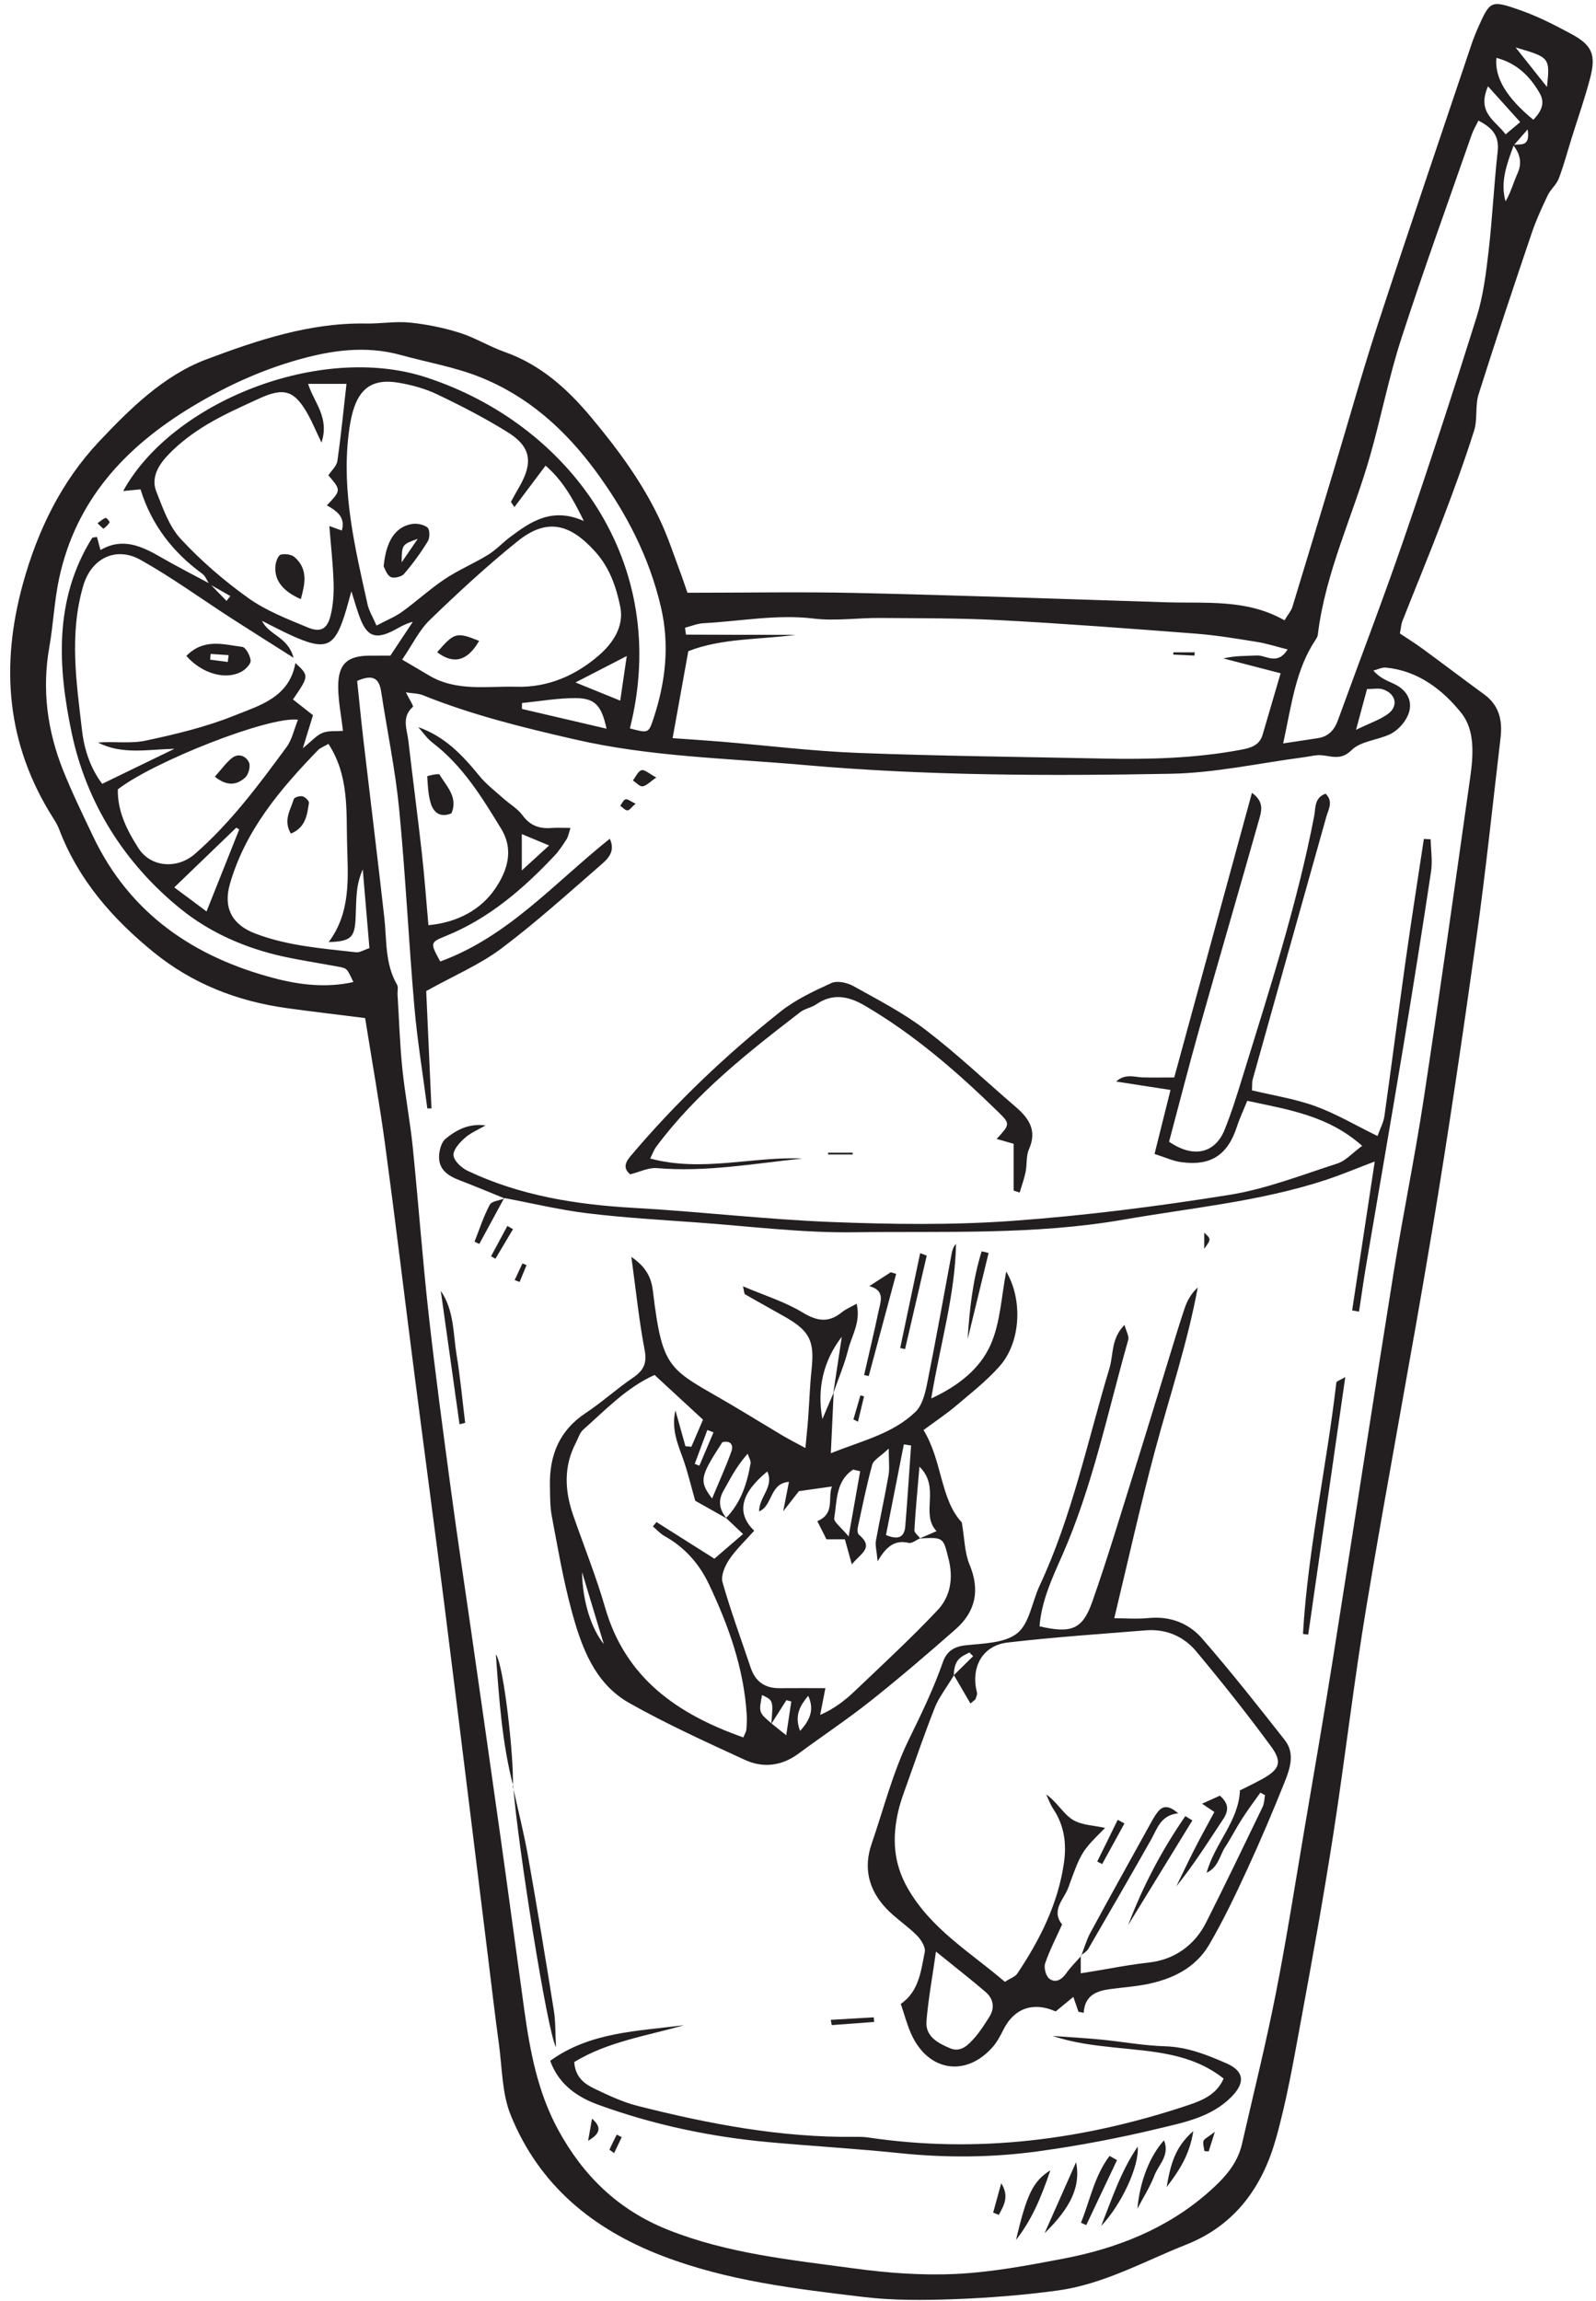 <?xml version="1.0" encoding="UTF-8"?><svg xmlns="http://www.w3.org/2000/svg" xmlns:xlink="http://www.w3.org/1999/xlink" height="494.0" preserveAspectRatio="xMidYMid meet" version="1.0" viewBox="125.5 50.3 342.8 494.0" width="342.8" zoomAndPan="magnify"><g fill="#231f20" id="change1_1"><path d="M 243.441 231.832 C 241.035 230.828 239.316 230.109 237.578 229.387 C 237.578 232.129 237.578 234.457 237.578 237.188 C 239.473 235.457 241.273 233.812 243.441 231.832 Z M 457.77 68.973 C 458.426 62.66 458.398 62.637 451.031 60.488 C 452.586 62.441 454.789 65.223 457.77 68.973 Z M 445.102 68.836 C 442.613 74.559 446.734 76.176 448.883 79.152 C 450.008 78.207 450.891 77.461 452.02 76.512 C 449.734 73.973 447.703 71.723 445.102 68.836 Z M 419.121 198.242 C 418.469 200.664 417.793 203.164 416.758 207 C 419.898 205.473 421.973 204.805 423.629 203.578 C 425.965 201.852 425.297 199.172 422.438 198.281 C 421.609 198.023 420.633 198.242 419.121 198.242 Z M 260.121 191.152 C 255.578 193.492 252.371 195.148 249.109 196.828 C 252.539 198.223 255.316 199.348 258.715 200.73 C 259.133 197.867 259.535 195.133 260.121 191.152 Z M 454.844 76.02 C 456.668 74.113 457.379 72.359 456.203 70.312 C 454.098 66.648 451.27 63.867 446.91 62.723 C 446.48 66.996 449.121 71.316 454.844 76.02 Z M 255.773 206.754 C 254.707 201.777 253.293 200.211 249.156 200.191 C 245.312 200.172 241.469 200.863 237.621 201.238 C 237.617 201.664 237.609 202.09 237.605 202.516 C 243.426 203.875 249.246 205.23 255.773 206.754 Z M 169.863 245.992 C 172.422 239.574 174.648 233.984 176.879 228.395 C 176.664 228.266 176.453 228.141 176.242 228.012 C 171.895 232.199 167.551 236.383 162.93 240.832 C 164.887 242.289 167.043 243.895 169.863 245.992 Z M 189.5 204.828 C 183.254 204.039 158.492 213.824 150.812 219.777 C 150.695 224.438 152.789 228.605 155.223 232.395 C 157.926 236.598 163.602 236.93 167.363 233.648 C 175.039 226.961 181.066 218.832 187.051 210.699 C 188.234 209.09 188.652 206.922 189.5 204.828 Z M 196.039 210.02 C 195 210.629 194.273 210.875 193.801 211.363 C 185.695 219.73 178.234 228.52 174.895 240.047 C 173.41 245.172 175.273 248.824 180.367 250.758 C 187.34 253.402 194.684 253.941 201.977 254.762 C 202.773 254.852 203.648 254.262 204.848 253.867 C 204.359 248.141 203.887 242.551 203.414 236.957 C 202.727 238.555 202.32 240.156 202.156 241.781 C 201.949 243.785 201.973 245.812 201.855 247.828 C 201.637 251.641 200.734 252.426 196.098 252.574 C 200.953 246.047 200.223 238.613 200.047 231.367 C 199.867 224.176 200.441 216.727 196.039 210.02 Z M 211.879 191.926 C 214.473 193.449 216.039 194.355 217.594 195.289 C 223.516 198.848 230.086 197.582 236.438 197.754 C 243.188 197.934 249.094 195.355 254.078 191.059 C 257.121 188.434 259.598 184.809 258.723 180.559 C 257.855 176.332 256.465 172.207 253.34 168.738 C 247.867 162.656 242.902 161.504 236.68 166.504 C 230.109 171.781 223.898 177.539 217.828 183.395 C 215.555 185.59 214.113 188.652 211.879 191.926 Z M 194.551 145.328 C 193.234 142.566 192.535 140.867 191.645 139.277 C 188.785 134.176 186.562 133.406 181.27 135.824 C 177.418 137.586 173.52 139.312 169.902 141.484 C 166.941 143.262 164.086 145.406 161.695 147.883 C 159.707 149.949 157.84 152.727 159.078 155.852 C 160.484 159.387 161.801 163.289 164.293 165.984 C 168.641 170.684 173.59 174.961 178.805 178.688 C 182.633 181.426 187.211 183.199 191.609 185.023 C 194.387 186.176 195.801 185.352 196.52 182.41 C 197.078 180.133 197.223 177.684 197.148 175.324 C 197.02 171.375 196.57 167.434 196.238 163.246 C 197.379 163.656 198.148 163.934 198.918 164.211 C 199.754 161.32 197.793 159.973 195.707 158.801 C 198.781 155.57 198.781 155.57 196.031 152.352 C 196.699 151.328 197.809 150.367 197.965 149.273 C 198.742 143.867 199.27 138.426 199.922 132.715 C 197.277 132.715 194.656 132.715 191.672 132.715 C 192.977 136.805 196.316 139.922 194.551 145.328 Z M 206.367 184.609 C 208.484 183.492 210.316 182.77 211.867 181.652 C 215.004 179.398 217.863 176.746 221.07 174.609 C 224.012 172.652 227.324 171.27 230.34 169.414 C 232.051 168.367 233.445 166.828 235.062 165.613 C 239.531 162.254 244.098 159.145 250.898 162.16 C 248.465 157.152 246.246 153.348 242.68 150.281 C 240.332 153.398 238.238 156.184 235.988 159.176 C 235.43 158.312 235.215 158.102 235.254 158.027 C 235.855 156.906 236.484 155.805 237.113 154.699 C 240.059 149.531 239.512 146.176 234.496 143.066 C 229.664 140.07 224.582 137.441 219.445 134.992 C 216.828 133.742 213.902 132.938 211.027 132.461 C 205.66 131.57 202.723 133.574 201.277 138.699 C 200.832 140.281 200.57 141.926 200.375 143.559 C 198.867 156.047 201.781 168.051 204.445 180.074 C 204.746 181.434 205.535 182.688 206.367 184.609 Z M 188.422 200.48 C 189.828 201.582 191.242 202.691 192.727 203.855 C 192.027 206.129 191.422 208.098 190.547 210.945 C 192.48 209.395 193.492 208.168 194.789 207.652 C 196.082 207.141 197.656 207.34 199.172 207.219 C 198.789 203.941 198.152 200.852 198.141 197.762 C 198.121 192.867 200.059 191.125 204.836 191.074 C 206.285 191.059 207.742 191.07 209.344 191.07 C 210.984 188.605 212.578 186.203 214.176 183.801 C 212.215 184.297 210.883 185.305 209.398 185.984 C 206.074 187.508 204.355 186.789 202.961 183.32 C 202.207 181.457 201.695 179.5 200.973 177.27 C 200.559 178.75 200.238 179.941 199.891 181.129 C 197.438 189.441 195.672 190.23 187.656 186.531 C 185.668 185.613 183.734 184.574 181.773 183.594 C 183.285 186.742 187.344 186.973 188.551 191.531 C 183.531 188.344 179.355 185.73 175.215 183.059 C 168.73 178.867 162.457 174.309 155.738 170.531 C 150.383 167.523 145.121 170.188 143.395 176.023 C 140.328 186.406 141.914 196.844 143.137 207.262 C 143.633 211.496 145.059 215.449 147.453 218.594 C 152.766 216.02 157.871 213.547 162.973 211.07 C 157.199 211.207 151.746 212.395 146.547 209.73 C 149.98 209.445 153.516 210.016 156.777 209.324 C 163.234 207.949 169.75 206.391 175.848 203.934 C 181.258 201.758 187.609 200.082 188.957 192.66 C 191.898 195.406 191.898 195.406 188.422 200.48 Z M 401.109 209.918 C 404.336 209.43 406.473 209.121 408.605 208.781 C 410.84 208.422 412.102 207.055 412.863 204.957 C 417.57 191.984 422.539 179.098 427.027 166.051 C 432.477 150.211 437.676 134.281 442.68 118.301 C 444.09 113.789 444.676 108.977 445.227 104.254 C 446.051 97.129 446.383 89.949 447.18 82.82 C 447.555 79.48 446.051 77.727 443.039 76.195 C 442.496 77.328 441.938 78.246 441.594 79.238 C 436.508 93.824 431.23 108.352 426.469 123.043 C 423.809 131.258 422.156 139.797 419.793 148.117 C 416.145 160.965 410.172 173.129 408.551 186.574 C 408.512 186.918 408.324 187.273 408.129 187.57 C 403.797 194.008 402.941 201.48 401.109 209.918 Z M 400.559 194.859 C 396.051 193.691 392.164 192.684 388.277 191.676 C 390.734 191.066 393.086 191.156 395.422 191.039 C 397.445 190.934 399.84 193.27 402.066 189.742 C 399.562 189.117 397.523 188.445 395.43 188.113 C 391.078 187.418 386.711 186.688 382.324 186.348 C 368.383 185.273 354.441 184.215 340.48 183.465 C 331.855 183 323.195 183.051 314.551 182.984 C 309.781 182.945 304.945 183.676 300.254 183.109 C 292.262 182.148 284.473 183.707 276.598 184.109 C 275.242 184.18 273.914 184.754 272.641 185.078 C 272.754 185.902 272.805 186.562 272.855 186.562 C 280.707 186.605 288.559 186.605 296.41 186.605 C 288.496 187.656 280.465 187.309 273.336 190.117 C 272.145 196.723 271.086 202.594 269.969 208.789 C 273.652 209.051 276.938 209.254 280.219 209.527 C 290.117 210.352 299.996 211.582 309.91 211.961 C 327.375 212.633 344.855 212.797 362.328 213.168 C 372.293 213.379 382.227 213.129 392.062 211.273 C 394.156 210.883 396.023 210.367 396.703 208.023 C 397.922 203.82 399.16 199.625 400.559 194.859 Z M 218.176 288.293 C 217.879 288.289 217.582 288.289 217.281 288.285 C 216.336 280.996 215.133 273.73 214.496 266.414 C 213.266 252.289 212.605 238.109 211.23 223.996 C 210.41 215.574 208.656 207.242 207.379 198.863 C 206.953 196.09 205.758 194.93 202.211 196.496 C 202.656 200.738 203.078 205.078 203.582 209.402 C 205.059 222.02 206.617 234.629 208.039 247.25 C 208.594 252.145 208.141 257.199 210.777 261.715 C 211.09 262.254 210.844 263.109 210.887 263.816 C 211.211 269.105 211.375 274.414 211.91 279.688 C 212.488 285.34 213.574 290.938 214.152 296.59 C 215.367 308.492 216.23 320.434 217.551 332.32 C 218.953 344.938 220.656 357.523 222.344 370.109 C 223.719 380.332 225.273 390.531 226.734 400.742 C 228.848 415.512 230.977 430.281 233.051 445.055 C 234.77 457.285 236.395 469.527 238.098 481.762 C 239.344 490.719 240.984 499.527 245.414 507.637 C 250.824 517.543 258.359 524.832 268.969 529.055 C 281.828 534.176 295.438 535.516 308.926 537.348 C 316.199 538.336 323.645 538.891 330.957 538.527 C 338.637 538.148 346.297 536.703 353.879 535.254 C 365.418 533.051 376.156 528.844 385.121 520.938 C 388.32 518.117 391.254 515.023 392.254 510.656 C 394.719 499.883 397.395 489.152 399.531 478.312 C 401.883 466.383 403.75 454.352 405.789 442.359 C 407.828 430.363 409.906 418.371 411.812 406.352 C 416.176 378.863 420.371 351.348 424.777 323.867 C 426.793 311.309 429.379 298.84 431.293 286.27 C 434.789 263.305 438.016 240.297 441.27 217.297 C 441.949 212.5 442.367 207.129 439.363 203.375 C 435.363 198.379 430.094 194.324 423.195 193.637 C 422.32 193.551 421.383 194.055 420.477 194.281 C 421.867 195.867 423.363 196.41 424.805 197.074 C 428.629 198.84 429.48 202.309 426.824 205.652 C 426.051 206.625 424.996 207.535 423.871 208.035 C 421.188 209.23 417.684 209.469 415.793 211.367 C 413.156 214.023 410.719 212.172 408.234 212.469 C 407.32 212.574 406.418 212.773 405.504 212.895 C 396.004 214.137 386.516 216.254 376.996 216.434 C 350.652 216.93 324.293 216.859 298.004 214.535 C 281.684 213.094 265.301 212.797 249.16 209.102 C 238 206.547 226.98 203.852 216.355 199.578 C 215.328 199.164 214.125 199.188 212.676 198.953 C 213.383 200.379 214.379 201.902 214.184 202.07 C 211.684 204.258 212.926 206.875 213.207 209.324 C 214.137 217.383 215.207 225.422 216.109 233.48 C 216.676 238.527 217.039 243.598 217.52 248.945 C 223.82 248.367 228.855 245.57 231.898 241.051 C 234.227 237.594 236.074 233.035 233.133 228.219 C 228.973 221.414 224.859 214.688 218.387 209.754 C 217.207 208.852 216.34 207.535 215.328 206.414 C 221.082 208.441 224.887 212.5 228.465 216.891 C 229.934 218.695 231.848 220.145 233.598 221.715 C 234.965 222.941 236.668 223.902 237.727 225.348 C 239.348 227.559 241.344 228.273 243.91 228.078 C 245.133 227.988 246.367 228.062 248.035 228.062 C 247.645 229.23 247.543 229.949 247.188 230.504 C 246.391 231.738 245.57 232.992 244.57 234.055 C 237.824 241.207 230.48 247.543 221.203 251.289 C 217.844 252.648 217.887 252.758 220.055 256.738 C 234.598 251.445 244.648 239.82 256.473 230.383 C 257.719 233.02 256.16 234.609 254.727 235.855 C 247.641 242.004 240.668 248.332 233.176 253.953 C 228.559 257.418 223.074 259.734 217.047 263.086 C 217.391 270.758 217.781 279.523 218.176 288.293 Z M 170.449 175.699 C 169.957 174.953 169.625 173.984 168.949 173.488 C 162.535 168.832 157.965 162.816 155.688 155.371 C 154.277 155.508 153.262 155.602 151.957 155.727 C 162.445 136.613 194.227 123.895 216.988 131.309 C 247.668 141.301 269.801 170.988 260.793 206.691 C 264.766 207.758 264.805 207.77 265.883 204.504 C 268.473 196.68 269.359 188.734 267.449 180.605 C 264.93 169.871 260.027 160.395 253.48 151.5 C 246.852 142.492 238.879 135.355 228.551 131.246 C 223.133 129.09 217.254 128.09 211.594 126.527 C 204.031 124.438 196.652 125.496 189.281 127.605 C 181.273 129.898 173.875 133.309 166.703 137.645 C 152.336 146.328 141.797 157.715 138.195 174.508 C 137.156 179.344 136.957 184.352 136.094 189.23 C 134.477 198.398 135.66 207.227 139.086 215.766 C 141 220.539 143.258 225.176 145.469 229.824 C 153.391 246.516 167.223 255.852 184.543 260.367 C 189.895 261.762 195.621 262.449 201.398 261.152 C 200.035 258.227 200.039 258.203 198.203 257.863 C 194.223 257.121 190.207 256.52 186.25 255.652 C 178.211 253.883 170.609 250.547 164.348 245.488 C 152.266 235.734 144.074 222.738 140.902 207.68 C 137.941 193.617 137.023 179.055 145.27 165.836 C 145.387 165.648 145.875 165.688 146.324 165.59 C 146.547 166.418 146.773 167.25 147.086 168.402 C 151.742 165.656 155.852 167.512 159.961 169.887 C 163.43 171.891 167.008 173.707 170.535 175.605 C 171.742 176.844 172.949 178.078 174.156 179.316 C 174.434 178.973 174.707 178.625 174.98 178.277 C 173.473 177.422 171.961 176.559 170.449 175.699 Z M 450.512 81.434 C 451.855 81.086 454.258 82.141 453.621 78.082 C 452.262 79.637 451.434 80.586 450.605 81.531 C 449.227 85.395 447.668 89.234 448.867 93.523 C 450.023 91.609 450.551 89.504 451.434 87.559 C 452.496 85.223 451.949 83.305 450.512 81.434 Z M 203.926 268.891 C 197.652 268.098 192.367 267.484 187.102 266.754 C 176.512 265.289 166.848 261.539 158.5 254.754 C 149.656 247.562 142.312 239.188 138.199 228.336 C 137.879 227.48 137.387 226.68 136.895 225.902 C 126.895 210.113 125.523 193.348 130.449 175.535 C 133.621 164.07 138.75 153.625 146.754 145.129 C 153.383 138.094 160.656 130.902 169.855 127.449 C 180.805 123.34 192.074 119.551 204.125 119.766 C 207.258 119.82 210.426 119.246 213.516 119.559 C 217.137 119.926 220.777 120.668 224.246 121.758 C 227.566 122.805 230.609 124.711 233.902 125.871 C 241.68 128.617 247.438 133.859 252.602 140.047 C 258.41 147.008 263.738 154.262 267.523 162.527 C 269.055 165.871 270.203 169.387 271.496 172.836 C 272.129 174.527 272.695 176.246 273.156 177.57 C 285.625 177.57 297.59 177.344 309.539 177.617 C 331.668 178.125 353.789 178.898 375.91 179.613 C 384.523 179.891 393.305 178.859 401.391 183.492 C 402.207 182.137 402.836 181.441 403.086 180.629 C 406.16 170.586 409.18 160.527 412.211 150.469 C 415.297 140.227 418.172 129.922 421.496 119.758 C 428.035 99.785 434.816 79.891 441.508 59.973 C 441.918 58.75 442.391 57.547 442.91 56.371 C 445.543 50.445 445.637 50.254 451.965 52.465 C 455.762 53.789 459.398 55.656 462.957 57.57 C 467.488 60.004 468.355 62.043 467.027 67.125 C 465.906 71.402 464.43 75.582 463.113 79.805 C 462.191 82.758 461.398 85.754 460.305 88.637 C 459.809 89.945 458.551 90.945 457.938 92.227 C 456.672 94.883 455.43 97.574 454.488 100.355 C 450.598 111.867 446.73 123.387 443.078 134.973 C 442.305 137.43 442.895 140.316 442.117 142.773 C 440.062 149.273 437.707 155.684 435.281 162.055 C 432.527 169.289 429.559 176.441 426.719 183.641 C 426.453 184.312 426.422 185.07 426.18 186.312 C 427.727 187.348 429.41 188.391 431.004 189.555 C 435.449 192.809 439.836 196.145 444.289 199.395 C 447.52 201.75 448.238 205.012 447.801 208.707 C 446.109 222.992 444.633 237.305 442.629 251.547 C 439.68 272.547 436.605 293.535 433.117 314.453 C 428.633 341.375 423.5 368.188 419.012 395.109 C 416.281 411.461 414.395 427.953 411.844 444.34 C 409.773 457.637 407.379 470.891 404.934 484.129 C 403.359 492.641 401.891 501.215 399.543 509.527 C 396.633 519.848 390.809 528.07 380.262 532.246 C 371.191 535.84 362.551 540.73 352.746 542.078 C 345.305 543.098 337.773 543.68 330.266 543.961 C 323.84 544.199 317.328 544.242 310.961 543.48 C 296.344 541.734 281.73 540.023 267.77 534.66 C 252.727 528.891 241.277 519.426 235.195 504.434 C 233.309 499.789 233.367 494.336 232.668 489.234 C 231.84 483.211 231.145 477.168 230.398 471.133 C 227.297 446.07 224.234 421.004 221.082 395.949 C 218.918 378.754 216.602 361.578 214.395 344.391 C 212.324 328.301 210.398 312.191 208.223 296.117 C 207.016 287.195 205.426 278.32 203.926 268.891" fill="inherit"/><path d="M 278.754 357.836 C 278.312 357.668 277.871 357.5 277.43 357.328 C 276.527 359.758 275.621 362.184 274.719 364.605 C 275.051 364.734 275.387 364.863 275.719 364.988 C 276.73 362.605 277.742 360.223 278.754 357.836 Z M 299.09 414.402 C 297.383 416.465 296.066 418.59 297.344 421.941 C 299.715 419.387 300.348 417.117 299.09 414.402 Z M 250.516 387.836 C 250.617 394.289 252.555 400 255.188 403.305 C 253.578 397.969 252.047 392.902 250.516 387.836 Z M 278.445 372.039 C 279.898 368.555 281.375 365.324 282.574 361.992 C 283.102 360.547 282.441 359.52 280.652 359.949 C 275.816 367.402 275.629 368.297 278.445 372.039 Z M 310.254 366.191 C 309.746 366.074 309.246 365.953 308.742 365.836 C 304.984 368.277 305.293 372.539 304.68 376.273 C 304.547 377.078 306.113 378.164 307.773 380.188 C 308.773 374.543 309.512 370.367 310.254 366.191 Z M 321.188 360.66 C 320.668 360.578 320.148 360.5 319.633 360.422 C 318.363 366.859 317.094 373.301 315.797 379.883 C 318.324 380.953 319.734 380.461 319.941 378.004 C 320.422 372.227 320.777 366.441 321.188 360.66 Z M 281.441 376.219 C 284.629 372.973 285.953 368.867 286.703 364.539 C 286.816 363.891 286.305 363.133 286.082 362.43 C 283.391 365.508 282.297 367.969 280.949 370.281 C 279.633 372.535 280.027 374.445 281.57 376.32 C 279.07 374.91 276.57 373.504 274.824 372.523 C 273.867 369.156 273.219 366.363 272.266 363.676 C 271.102 360.402 269.652 357.23 270.566 353.109 C 271.379 356.02 272.047 358.414 272.719 360.809 C 273.145 360.852 273.574 360.891 274 360.934 C 274.809 359.051 275.617 357.16 276.496 355.113 C 272.891 351.789 269.527 348.684 266.094 345.516 C 260.031 348.242 255.594 353 250.785 357.242 C 250.012 357.922 249.691 359.117 249.184 360.086 C 246.531 365.168 246.785 370.367 248.605 375.613 C 250.902 382.23 253.535 388.754 255.473 395.473 C 259.867 410.695 271.07 418.371 285.164 423.34 C 285.441 422.641 285.762 422.16 285.809 421.652 C 285.91 420.562 285.945 419.457 285.879 418.363 C 285.258 408.484 281.992 399.367 277.805 390.516 C 275.691 386.047 272.582 382.531 268.234 380.105 C 267.305 379.586 266.562 378.73 265.73 378.031 C 265.988 377.723 266.25 377.41 266.508 377.098 C 270.492 379.613 274.473 382.133 278.945 384.965 C 280.891 383.293 283.156 381.34 285.098 379.672 C 283.578 378.238 282.516 377.234 281.441 376.219 Z M 323.141 380.578 C 322.316 380.934 321.395 381.734 320.695 381.57 C 317.844 380.898 315.922 382.16 314.004 385.535 C 313.785 383.164 313.457 382.098 313.633 381.121 C 314.477 376.422 315.523 371.758 316.344 367.055 C 316.602 365.586 316.387 364.035 316.387 361.32 C 314.512 363.094 313.121 363.781 312.848 364.773 C 311.633 369.203 310.719 373.723 309.75 378.219 C 309.641 378.719 309.664 379.535 309.973 379.797 C 313.355 382.66 310.336 383.816 308.465 386.191 C 307.828 383.906 307.414 382.414 306.969 380.809 C 305.523 380.809 304.297 380.809 303.02 380.809 C 302.316 379.422 301.617 378.031 301.047 376.902 C 304.941 375.266 303.215 371.98 304.191 369.457 C 301.578 369.828 299.414 370.133 297.09 370.465 C 296.254 371.535 295.293 372.773 293.723 374.789 C 294.242 372.129 294.566 370.465 294.957 368.465 C 290.727 368.801 291.523 373.582 288.543 374.816 C 288.531 371.656 291.82 369.559 290.309 366.238 C 284.57 370.91 283.59 375.191 287.492 378.957 C 285.688 380.988 283.656 382.891 282.133 385.137 C 281.203 386.508 280.289 388.625 280.691 390.031 C 282.441 396.207 284.684 402.238 286.723 408.332 C 287.727 411.34 289.773 412.801 292.945 412.77 C 296.199 412.738 299.453 412.766 302.781 412.766 C 302.398 414.723 302.031 416.613 301.664 418.504 C 304.723 417.172 307.035 415.355 309.152 413.336 C 315.137 407.629 321.23 402.012 326.898 395.996 C 329.625 393.102 330.289 389.223 329.262 385.105 C 328.082 380.383 328.238 380.34 323.035 380.617 C 324.199 380.113 325.367 379.609 326.66 379.051 C 323.09 375.281 327.617 369.703 322.984 365.215 C 322.559 370.242 322.145 374.531 321.898 378.828 C 321.863 379.387 322.703 379.992 323.141 380.578 Z M 291.254 420.371 C 292.09 421.047 292.926 421.719 294.371 422.879 C 294.824 419.848 295.141 417.738 295.461 415.629 C 295.109 415.531 294.762 415.434 294.41 415.336 C 293.328 417.039 292.242 418.75 291.16 420.453 C 291.598 415.391 291.598 415.391 289.18 414.238 C 288.453 417.992 288.469 417.992 291.254 420.371 Z M 304.562 349.301 C 304.375 353.301 304.188 357.297 303.953 362.316 C 310.742 359.613 317.254 358.141 322.137 353.43 C 323.57 352.047 324.195 349.547 324.621 347.445 C 326.477 338.246 328.117 329.004 329.84 319.777 C 329.996 318.938 330.168 318.105 330.844 317.359 C 330.645 328.316 327.465 338.816 325.516 350.562 C 331.512 347.801 336 344.086 338.234 339.105 C 340.398 334.281 340.582 328.566 341.621 323.309 C 345.199 329.352 344.789 338.492 340.176 343.672 C 337.387 346.805 334.02 349.445 330.797 352.172 C 328.719 353.93 326.434 355.441 323.863 357.344 C 327.938 364.027 327.434 372.176 332.078 377.168 C 332.695 380.754 332.684 383.684 333.727 386.176 C 336.039 391.703 335.074 396.32 330.711 400.152 C 324.762 405.367 318.754 410.531 312.562 415.449 C 307.531 419.441 302.164 423.012 296.992 426.828 C 293.379 429.496 289.391 429.957 285.48 428.156 C 277.133 424.32 268.746 420.492 260.742 416 C 253.105 411.715 250.324 403.773 248.203 395.875 C 246.434 389.301 245.285 382.555 244.023 375.855 C 243.621 373.703 243.656 371.453 243.617 369.242 C 243.496 362.758 245.637 357.441 251.285 353.699 C 254.809 351.367 257.965 348.48 261.461 346.102 C 263.73 344.555 264.508 343.035 263.957 340.148 C 262.754 333.859 262.109 327.465 261.109 320.168 C 264.371 322.406 265.398 324.684 265.734 327.48 C 267.836 345.016 269.285 344.074 282.695 351.984 C 286.348 354.141 289.953 356.371 293.602 358.535 C 294.992 359.359 296.438 360.086 298.488 361.199 C 298.727 358.688 298.938 356.77 299.078 354.848 C 299.336 351.363 299.438 347.863 299.812 344.395 C 300.469 338.273 299.473 336.113 294.172 333.078 C 291.305 331.438 288.395 329.859 285.531 328.203 C 285.332 328.09 285.355 327.586 285.078 326.484 C 289.656 328.43 294.055 329.781 297.875 332.094 C 301.031 334 303.492 334.371 306.34 332.035 C 307.145 331.375 308.164 330.973 309.492 330.223 C 310.441 334.129 308.453 337.012 307.691 340.043 C 306.891 343.238 305.57 346.305 304.477 349.434 C 305.062 345.555 305.648 341.672 306.305 337.316 C 302.336 342.43 300.93 348.582 302.148 354.973 C 303.02 352.926 303.793 351.113 304.562 349.301" fill="inherit"/><path d="M 334.512 405.902 C 334.25 405.637 333.984 405.371 333.723 405.105 C 332.27 405.891 330.418 406.309 330.367 409.977 C 332.27 408.109 333.391 407.008 334.512 405.902 Z M 326.535 469.32 C 325.742 474.941 324.867 479.59 324.492 484.273 C 324.23 487.598 327.023 488.996 329.574 490.082 C 331.848 491.051 333.441 489.387 334.781 487.883 C 335.992 486.523 336.973 484.949 337.961 483.406 C 339.254 481.391 338.879 479.441 337.145 477.953 C 333.973 475.238 330.676 472.672 326.535 469.32 Z M 357.629 470.172 C 357.629 471.418 357.629 472.668 357.629 473.984 C 359.844 473.617 361.918 473.309 363.977 472.93 C 366.77 472.418 369.555 471.98 372.383 471.656 C 377.668 471.051 382.066 468.031 384.566 463.059 C 388.707 454.84 392.695 446.543 396.695 438.254 C 397.055 437.508 397.047 436.582 397.203 435.738 C 396.871 435.559 396.539 435.379 396.207 435.195 C 394.902 437.043 393.535 438.852 392.312 440.754 C 391.016 442.766 389.938 444.922 388.621 446.922 C 387.473 448.676 387.23 451.164 384.668 452.398 C 386.449 445.949 391.535 441.41 391.824 434.711 C 393.359 433.93 395.027 433.156 396.633 432.262 C 400.32 430.207 400.996 428.668 398.504 425.27 C 393.379 418.297 387.984 411.512 382.438 404.867 C 379.73 401.621 375.93 399.996 371.586 400.348 C 361.691 401.145 351.777 401.816 341.926 402.965 C 336.492 403.598 333.945 408.309 335.344 413.719 C 335.453 414.145 335.133 414.68 335.012 415.164 C 334.652 415.465 334.297 415.762 333.941 416.059 C 332.949 414.359 331.953 412.656 330.395 409.98 C 328.594 412.969 327.141 414.789 326.316 416.859 C 324.16 422.305 322.258 427.852 320.293 433.371 C 319.609 435.281 318.891 437.195 318.438 439.164 C 317.113 444.891 317.367 450.297 320.445 455.688 C 325.504 464.551 333.969 469.496 341.336 475.816 C 342.516 475.055 343.535 474.738 343.996 474.051 C 348.852 466.797 352.727 459.121 354.012 450.34 C 354.621 446.16 354.117 442.281 351.73 438.699 C 351.09 437.746 350.703 436.625 350.199 435.578 C 352.508 437.156 353.789 439.648 355.828 440.965 C 357.766 442.211 360.496 442.219 362.852 442.77 C 357.926 447.746 357.797 447.699 354.949 455.609 C 354.062 458.078 351.164 460.406 353.625 463.5 C 352.379 466.273 350.957 468.992 349.98 471.859 C 349.664 472.793 350.152 474.609 350.902 475.16 C 352.27 476.16 353.586 475.316 354.574 473.906 C 355.488 472.598 356.66 471.465 357.719 470.254 Z M 357.141 482.242 C 356.82 481.316 356.504 480.395 356.039 479.055 C 354.645 480.199 353.43 481.199 352.246 482.172 C 347.441 480.023 343.32 481.496 341.047 486.035 C 340.395 487.34 339.695 488.684 338.75 489.77 C 332.977 496.387 324.789 495.074 321.188 486.949 C 320.305 484.953 319.746 482.809 318.98 480.562 C 322.938 477.805 323.297 473.441 324.129 469.41 C 324.344 468.355 323.312 466.73 322.402 465.816 C 320.332 463.742 317.785 462.129 315.789 459.996 C 312.113 456.07 310.902 451.418 312.711 446.188 C 315.293 438.707 317.234 430.914 320.68 423.852 C 323.348 418.387 325.988 412.977 327.992 407.238 C 328.785 404.969 330.266 403.84 332.887 403.559 C 336.711 403.148 341.309 403.121 343.996 400.965 C 346.621 398.855 347.172 394.238 348.781 390.789 C 355.781 375.836 359.086 359.695 363.812 344.016 C 364.684 341.125 364.098 337.754 367.027 334.766 C 367.41 336.191 368.051 337.199 367.836 337.961 C 363.402 353.531 360.191 369.469 353.59 384.387 C 351.453 389.211 349.191 394.094 348.781 399.488 C 355.578 401.062 358.012 400.176 360.098 394.238 C 363.453 384.699 366.344 374.992 369.371 365.34 C 371.848 357.453 374.234 349.535 376.664 341.637 C 377.746 338.133 378.785 334.617 379.961 331.148 C 380.512 329.535 381.348 328.02 382.762 326.73 C 380.531 338.801 376.617 350.348 373.484 362.102 C 370.367 373.785 367.754 385.605 364.828 397.75 C 367.215 397.75 369.73 397.949 372.199 397.707 C 376.805 397.258 380.812 398.797 383.664 402.07 C 389.836 409.145 395.656 416.527 401.457 423.914 C 403.668 426.727 402.602 429.98 401.441 432.879 C 398.914 439.176 396.27 445.43 393.426 451.59 C 390.883 457.098 388.273 462.609 385.215 467.836 C 382.246 472.902 377.207 475.293 371.582 476.375 C 369.059 476.859 366.473 477.031 363.922 477.379 C 361.027 477.77 358.52 478.68 358.258 482.465 C 357.887 482.391 357.516 482.316 357.141 482.242" fill="inherit"/><path d="M 233.902 307.617 C 230.676 306.312 227.469 304.957 224.219 303.715 C 221.609 302.719 219.535 301.293 219.828 298.16 C 219.938 296.996 220.355 295.512 221.18 294.828 C 223.547 292.867 226.277 291.457 229.793 291.938 C 228.285 292.816 226.605 293.504 225.324 294.641 C 224.215 295.625 222.801 297.188 222.91 298.363 C 223.02 299.57 224.617 301.051 225.914 301.672 C 237.23 307.047 249.312 308.953 261.73 309.648 C 275.887 310.441 290 312.129 304.16 312.68 C 317.047 313.18 330.02 313.359 342.867 312.438 C 358.457 311.32 374.027 309.332 389.469 306.863 C 397.398 305.598 405.07 302.59 412.777 300.105 C 414.535 299.535 415.945 297.883 418.07 296.32 C 410.727 289.793 402.223 288.559 393.395 286.652 C 392.613 288.594 391.766 290.379 391.16 292.242 C 389.191 298.289 385.555 300.707 379.18 299.82 C 377.426 299.578 375.746 298.785 373.48 298.066 C 374.625 293.492 375.672 289.285 376.91 284.324 C 372.883 283.703 369.332 283.152 365.238 282.52 C 367.188 280.738 369.113 281.566 370.918 281.625 C 372.926 281.691 374.934 281.641 377.711 281.641 C 383.211 261.508 388.746 241.23 394.402 220.527 C 397.18 222.504 396.402 224.609 395.891 226.43 C 391.684 241.316 387.336 256.168 383.133 271.059 C 380.836 279.203 378.746 287.406 376.602 295.438 C 381.789 299.012 386.457 297.98 388.52 292.891 C 390.039 289.141 391.234 285.25 392.43 281.375 C 398.133 262.883 404.113 244.469 407.789 225.414 C 408.109 223.766 407.754 221.609 410.215 220.707 C 411.941 222.391 410.828 224.062 410.363 225.715 C 405.078 244.512 399.805 263.309 394.547 282.113 C 394.402 282.617 394.473 283.184 394.406 284.41 C 398.902 285.492 403.602 286.211 407.992 287.797 C 412.434 289.402 416.562 291.863 421.371 294.211 C 421.973 292.527 422.668 291.273 422.852 289.949 C 424.422 278.82 425.844 267.676 427.41 256.547 C 428.641 247.828 430.016 239.129 431.328 230.422 C 431.816 230.449 432.301 230.48 432.789 230.508 C 432.836 232.812 433.211 235.168 432.871 237.414 C 430.953 250.16 428.926 262.891 426.812 275.605 C 424.246 291.055 421.551 306.484 418.934 321.93 C 418.371 325.25 417.91 328.586 417.402 331.914 C 416.91 331.832 416.414 331.75 415.922 331.668 C 417.523 321.105 419.129 310.543 420.777 299.684 C 416.859 301.164 413.523 302.578 410.09 303.699 C 396.023 308.289 381.32 309.641 366.84 312.164 C 347.629 315.512 328.246 314.617 308.938 314.879 C 297.738 315.031 286.516 313.586 275.309 312.781 C 267.41 312.215 259.488 311.75 251.633 310.797 C 245.645 310.066 239.738 308.637 233.797 307.52 L 233.902 307.617" fill="inherit"/><path d="M 272.434 485.109 C 264.535 487.422 256.113 488.598 248.84 493.035 C 249.043 496.246 250.996 497.711 253.152 498.742 C 256.137 500.164 259.188 501.621 262.367 502.43 C 277.758 506.336 293.301 509.297 309.281 509.098 C 310.203 509.086 311.133 509.109 312.043 509.242 C 335.504 512.73 358.305 509.758 380.66 502.312 C 383.883 501.238 386.855 499.949 388.316 496.586 C 381.422 491.121 373.172 490.789 365.066 489.938 C 360.559 489.465 356.055 488.938 351.602 487.43 C 355.074 487.688 358.555 487.883 362.02 488.219 C 366.594 488.664 371.152 489.516 375.73 489.652 C 380.512 489.797 384.75 491.48 388.953 493.332 C 392.805 495.023 392.953 497.52 389.992 500.516 C 385.699 504.855 379.961 505.957 374.504 507.277 C 365.93 509.344 357.223 511.004 348.484 512.203 C 338.625 513.562 328.68 513.629 318.723 512.598 C 309.387 511.629 300 511.094 290.648 510.242 C 278.117 509.105 265.867 506.516 254.047 502.223 C 249.57 500.598 245.547 497.93 243.676 492.773 C 252.348 486.512 262.496 486.445 272.434 485.109" fill="inherit"/><path d="M 343.211 305.922 C 343.211 302.637 343.211 299.355 343.211 295.883 C 341.887 295.504 340.734 295.176 339.566 294.84 C 342.375 291.785 342.539 291.617 340.043 289.18 C 331.207 280.543 321.922 272.449 311.184 266.184 C 307.746 264.18 304.375 263.5 300.824 265.938 C 299.781 266.656 298.363 266.855 297.371 267.621 C 286.125 276.289 274.949 285.043 266.395 296.59 C 265.977 297.152 265.742 297.852 265.148 299.043 C 276.281 302.035 287.082 298.566 297.832 299.043 C 287.434 300.129 277.113 302.004 266.586 301.102 C 264.789 300.949 262.902 301.93 260.832 302.445 C 259.57 301.289 259.48 300.25 260.93 298.531 C 270.598 287.082 281.41 276.824 293.105 267.523 C 296.355 264.941 300.266 263.098 304.078 261.367 C 305.316 260.809 307.453 261.273 308.77 262.008 C 314.062 264.953 319.523 267.762 324.312 271.422 C 331.031 276.551 337.191 282.41 343.617 287.926 C 346.484 290.383 348.309 293.008 346.512 297.043 C 345.867 298.488 346.117 300.309 345.785 301.926 C 345.48 303.426 344.945 304.883 344.508 306.359 C 344.078 306.211 343.645 306.066 343.211 305.922" fill="inherit"/><path d="M 414.449 345.969 C 411.719 364.941 409.102 383.105 406.488 401.27 C 406.109 401.223 405.734 401.172 405.359 401.121 C 406.422 382.977 410.449 365.184 412.527 347.156 C 412.562 346.852 413.34 346.637 414.449 345.969" fill="inherit"/><path d="M 235.656 433.883 C 236.754 438.863 238.02 443.812 238.91 448.828 C 240.875 459.867 242.691 470.93 244.465 482 C 244.836 484.312 244.754 486.695 244.922 489.809 C 243.102 486.949 236.586 445.594 235.738 433.801 L 235.656 433.883" fill="inherit"/><path d="M 317.984 323.816 C 316.02 331.129 314.055 338.441 312.09 345.754 C 311.762 345.68 311.43 345.605 311.102 345.531 C 312.145 340.961 313.238 336.395 314.207 331.809 C 314.648 329.73 315.676 327.375 312.215 326.438 C 314.074 325.234 315.453 324.348 316.832 323.457 C 317.219 323.574 317.602 323.695 317.984 323.816" fill="inherit"/><path d="M 224.203 356.105 C 222.859 346.559 221.516 337.008 220.172 327.457 C 223.062 331.664 222.812 336.586 223.574 341.246 C 224.367 346.066 224.812 350.941 225.41 355.793 C 225.008 355.898 224.605 356.004 224.203 356.105" fill="inherit"/><path d="M 235.738 433.801 C 233.324 424.512 232.691 415.016 232.008 405.527 C 233.676 407.562 235.922 427.73 235.656 433.879 C 235.656 433.883 235.738 433.801 235.738 433.801" fill="inherit"/><path d="M 222.465 224.934 C 220.023 225.93 218.637 224.727 218.043 222.84 C 217.457 220.98 217.383 218.953 217.27 216.988 C 217.262 216.895 219.715 216.301 219.902 216.613 C 221.438 219.152 223.941 221.523 222.465 224.934" fill="inherit"/><path d="M 369.867 511.188 C 370.219 515.391 366.406 523.59 362.012 528.242 C 364.328 522.418 366.273 516.418 369.867 511.188" fill="inherit"/><path d="M 343.734 531.215 C 346.035 521.43 347.371 518.633 351.105 516.273 C 349.09 522.254 347.031 527.039 343.734 531.215" fill="inherit"/><path d="M 337.84 319.316 C 336.34 325.492 334.84 331.664 333.34 337.84 C 333.727 331.402 334.457 325.051 336.344 318.965 C 336.844 319.082 337.34 319.199 337.84 319.316" fill="inherit"/><path d="M 324.551 319.895 C 322.996 326.586 321.445 333.273 319.895 339.965 C 319.547 339.891 319.199 339.812 318.852 339.734 C 320.281 332.941 321.711 326.148 323.141 319.352 C 323.609 319.531 324.078 319.715 324.551 319.895" fill="inherit"/><path d="M 369.797 524.516 C 370.348 518.418 372.566 513.113 375.516 509.848 C 376.812 513.098 374.336 515.078 373.473 517.344 C 372.523 519.84 371.043 522.137 369.797 524.516" fill="inherit"/><path d="M 349.863 529.785 C 352.27 524.363 354.242 519.914 356.629 514.539 C 357.664 519.699 355.52 524.273 349.863 529.785" fill="inherit"/><path d="M 365.418 514.098 C 363.215 518.746 361.012 523.398 358.812 528.047 C 358.434 527.879 358.055 527.711 357.68 527.543 C 359.629 522.719 360.574 517.465 363.82 513.195 C 364.352 513.496 364.887 513.797 365.418 514.098" fill="inherit"/><path d="M 376.086 519.867 C 377.098 513.719 378.473 510.828 381.801 507.863 C 381.043 512.969 378.691 516.469 376.086 519.867" fill="inherit"/><path d="M 233.797 307.52 C 232.016 310.805 230.234 314.094 228.453 317.379 C 228.109 317.223 227.766 317.062 227.422 316.906 C 228.477 314.242 229.355 311.48 230.695 308.973 C 231.121 308.176 232.793 308.047 233.898 307.613 C 233.902 307.617 233.797 307.52 233.797 307.52" fill="inherit"/><path d="M 303.934 483.977 C 307.012 483.797 310.09 483.613 313.164 483.434 C 313.195 483.766 313.227 484.098 313.254 484.43 C 310.219 484.656 307.188 484.883 304.152 485.105 C 304.078 484.73 304.008 484.352 303.934 483.977" fill="inherit"/><path d="M 266.461 217.238 C 265.082 218.176 264.344 219.031 263.512 219.133 C 262.883 219.207 262.133 218.328 261.438 217.875 C 262.047 217.094 262.535 215.871 263.297 215.668 C 263.969 215.484 264.949 216.434 266.461 217.238" fill="inherit"/><path d="M 338.82 525.367 C 339.398 523.27 339.973 521.164 340.547 519.062 C 342.316 521.832 341.141 523.832 340.02 525.852 C 339.621 525.691 339.223 525.531 338.82 525.367" fill="inherit"/><path d="M 230.973 320.031 C 232.141 317.863 233.305 315.691 234.473 313.523 C 234.879 313.754 235.285 313.984 235.688 314.215 C 234.43 316.332 233.172 318.445 231.914 320.562 C 231.598 320.387 231.285 320.207 230.973 320.031" fill="inherit"/><path d="M 252.656 505.191 C 255.258 507.441 253.77 508.73 251.816 509.961 C 252.094 508.371 252.375 506.781 252.656 505.191" fill="inherit"/><path d="M 308.805 355.059 C 309.305 353.34 309.805 351.621 310.305 349.902 C 310.562 349.969 310.824 350.039 311.086 350.109 C 310.648 351.926 310.215 353.746 309.777 355.562 C 309.453 355.395 309.129 355.227 308.805 355.059" fill="inherit"/><path d="M 303.363 297.797 C 305.121 297.797 306.879 297.797 308.637 297.797 C 308.641 297.926 308.645 298.051 308.648 298.176 C 306.891 298.176 305.133 298.176 303.375 298.176 C 303.371 298.051 303.367 297.926 303.363 297.797" fill="inherit"/><path d="M 259.035 509.176 C 258.504 510.285 257.973 511.398 257.406 512.582 C 256.863 512.176 256.383 511.891 256.41 511.828 C 256.895 510.742 257.438 509.684 257.969 508.617 C 258.324 508.801 258.68 508.988 259.035 509.176" fill="inherit"/><path d="M 384.152 318.426 C 384.152 317.359 384.152 316.293 384.152 314.965 C 385.664 316.34 385.664 316.34 384.152 318.426" fill="inherit"/><path d="M 386.438 508.016 C 385.719 510.285 385.414 511.25 385.109 512.219 C 384.805 512.199 384.5 512.18 384.195 512.156 C 384.109 511.43 383.824 510.645 383.996 509.984 C 384.117 509.527 384.871 509.234 386.438 508.016" fill="inherit"/><path d="M 262.008 222.859 C 261.148 223.609 260.691 224.316 260.266 224.301 C 259.738 224.277 259.234 223.66 258.719 223.297 C 259.098 222.812 259.402 222.039 259.871 221.922 C 260.328 221.809 260.953 222.363 262.008 222.859" fill="inherit"/><path d="M 236.039 325.148 C 236.598 323.953 237.156 322.758 237.719 321.562 C 238.012 321.688 238.305 321.812 238.598 321.938 C 238.102 323.141 237.605 324.344 237.105 325.543 C 236.75 325.41 236.395 325.277 236.039 325.148" fill="inherit"/><path d="M 382.059 191.059 C 380.539 190.988 379.02 190.918 377.5 190.848 C 377.508 190.684 377.512 190.523 377.52 190.359 C 379.051 190.359 380.582 190.359 382.113 190.359 C 382.094 190.594 382.078 190.828 382.059 191.059" fill="inherit"/><path d="M 174.422 192.43 C 174.484 191.941 174.543 191.449 174.605 190.961 C 173.312 190.879 172.023 190.797 170.734 190.711 C 170.703 191.117 170.672 191.527 170.645 191.934 C 171.902 192.098 173.164 192.266 174.422 192.43 Z M 165.523 191.133 C 169.312 187.27 173.555 188.695 177.516 189.188 C 178.277 189.281 179.242 191.051 179.332 192.109 C 179.395 192.855 178.289 193.988 177.438 194.473 C 174.055 196.383 168.922 194.996 165.523 191.133" fill="inherit"/><path d="M 146.449 162.645 C 147.164 162.137 147.629 161.676 148.188 161.488 C 148.363 161.43 149.113 162.305 149.039 162.438 C 148.734 162.977 148.258 163.449 147.738 163.797 C 147.645 163.859 147.074 163.211 146.449 162.645" fill="inherit"/><path d="M 215.227 165.996 C 211.816 167.219 211.816 167.219 211.773 171.035 C 212.801 169.531 213.832 168.031 215.227 165.996 Z M 207.902 171.895 C 208.434 166.398 210.426 163.465 213.895 162.82 C 214.988 162.617 216.48 162.902 217.312 163.559 C 217.828 163.969 217.855 165.754 217.402 166.492 C 215.887 168.965 214.168 171.34 212.273 173.531 C 211.727 174.164 210.027 174.551 209.379 174.168 C 208.5 173.648 208.129 172.277 207.902 171.895" fill="inherit"/><path d="M 190.109 178.938 C 186.109 177.195 184.293 174.734 184.68 171.602 C 184.777 170.789 185.277 169.512 185.824 169.379 C 186.73 169.152 188.121 169.344 188.793 169.938 C 191.707 172.516 191.02 175.66 190.109 178.938" fill="inherit"/><path d="M 219.398 190.332 C 223.102 186.074 223.547 185.957 228.406 187.906 C 225.93 192.23 222.934 193.039 219.398 190.332" fill="inherit"/><path d="M 187.973 229.281 C 186.273 226.41 187.922 224.148 188.609 221.867 C 188.723 221.488 189.914 221.133 190.477 221.277 C 191.047 221.422 191.922 222.27 191.855 222.688 C 191.469 225.262 191.152 227.988 187.973 229.281" fill="inherit"/><path d="M 171.645 217.062 C 173.066 215.473 174.023 214.109 175.262 213.098 C 176.699 211.918 178.316 212.605 178.973 213.98 C 179.355 214.785 178.902 216.551 178.195 217.207 C 176.473 218.805 174.363 219.242 171.645 217.062" fill="inherit"/><path d="M 357.719 470.254 C 358.379 468.574 358.871 466.805 359.723 465.23 C 363.922 457.48 368.207 449.785 372.477 442.074 C 373.008 441.113 373.531 440.121 374.223 439.273 C 375.352 437.883 376.645 437.98 378.562 439.633 C 374.738 440.035 374.055 442.969 372.688 445.375 C 368.25 453.199 363.754 460.988 359.234 468.766 C 358.895 469.348 358.172 469.707 357.629 470.172 L 357.719 470.254" fill="inherit"/><path d="M 367.812 463.637 C 371.004 455.188 375.113 447.441 380.09 440.238 C 380.594 440.543 381.102 440.852 381.605 441.16 C 377.008 448.652 372.41 456.145 367.812 463.637" fill="inherit"/><path d="M 387.512 435.844 C 389.461 437.539 389.422 439.066 388.227 440.875 C 385.012 445.75 381.891 450.691 378.152 455.324 C 379.48 452.602 380.77 449.859 382.148 447.16 C 383.477 444.562 384.898 442.012 386.328 439.352 C 385.527 438.809 384.828 438.336 383.691 437.57 C 385.184 436.895 386.398 436.348 387.512 435.844" fill="inherit"/><path d="M 367.02 441.809 C 365.422 444.719 363.824 447.625 362.227 450.535 C 361.875 450.352 361.523 450.172 361.172 449.992 C 362.641 447.004 364.105 444.02 365.57 441.031 C 366.055 441.289 366.535 441.551 367.02 441.809" fill="inherit"/></g></svg>